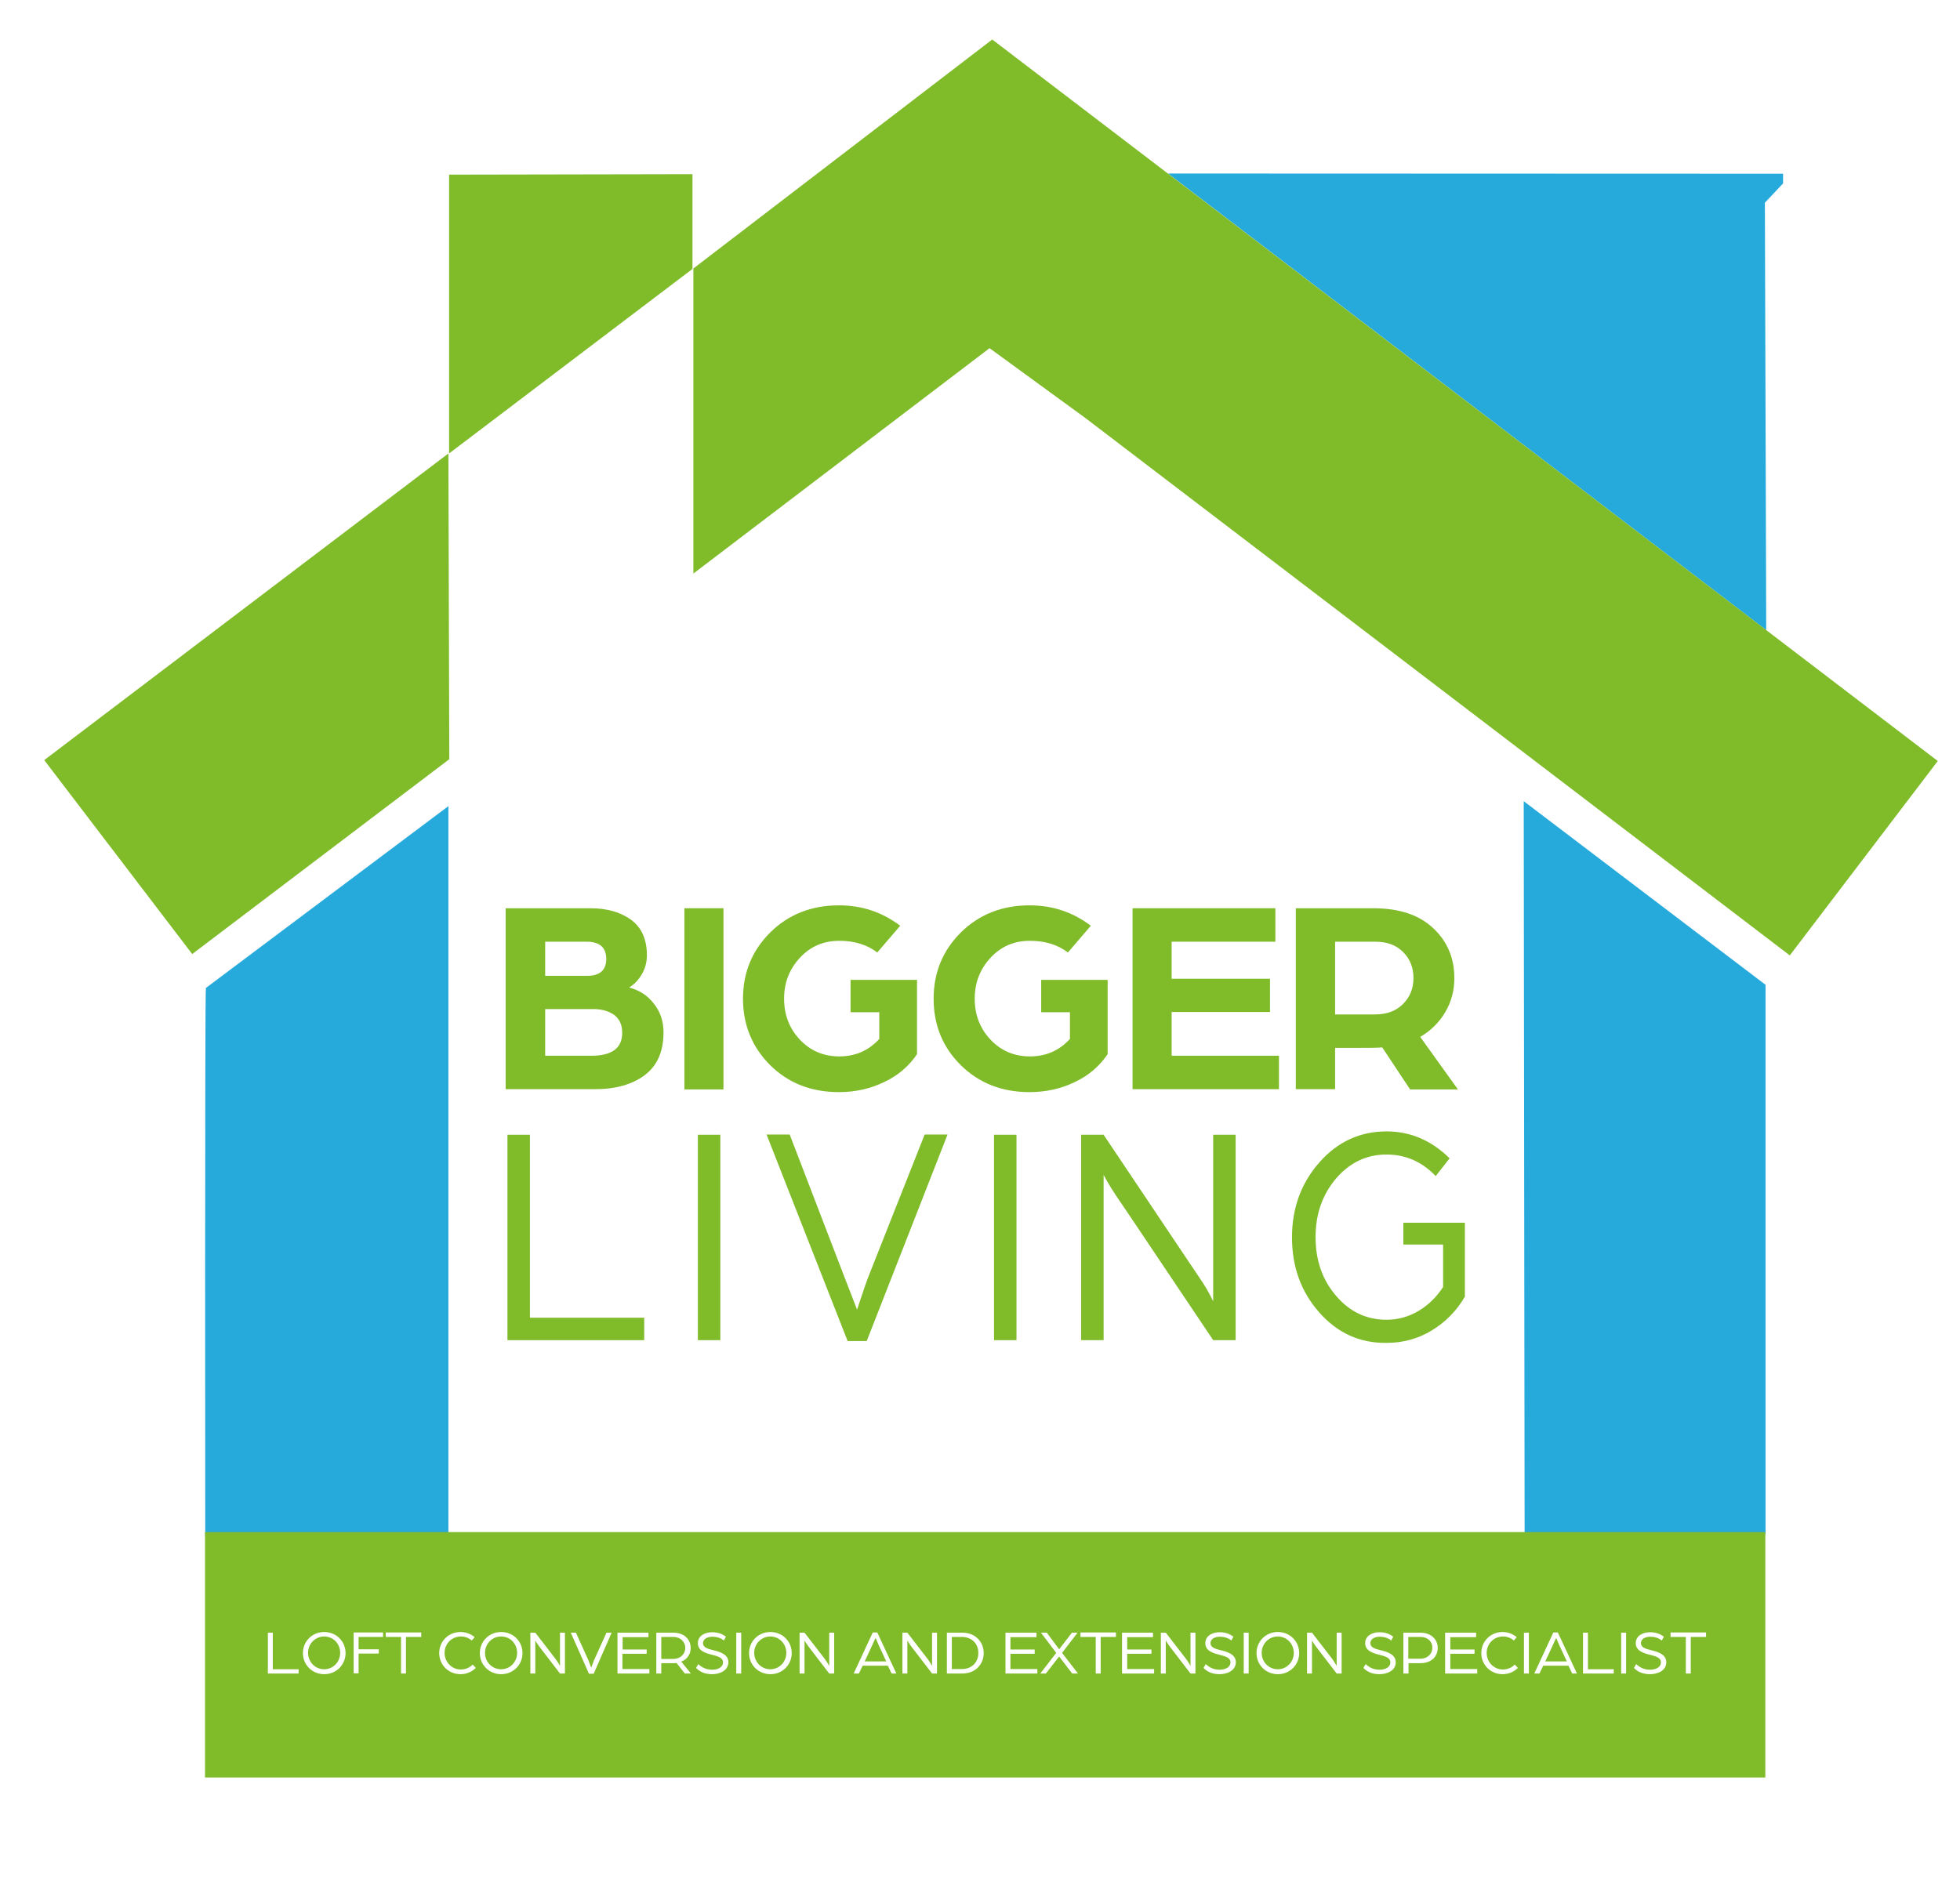 <?xml version="1.0" encoding="UTF-8"?>
<svg xmlns="http://www.w3.org/2000/svg" xmlns:xlink="http://www.w3.org/1999/xlink" version="1.1" id="Layer_2" x="0px" y="0px" viewBox="0 0 872.9 836.7" style="enable-background:new 0 0 872.9 836.7;" xml:space="preserve">
<style type="text/css">
	.st0{fill:#25AADB;}
	.st1{fill:#80BB2A;}
</style>
<path class="st0" d="M91.7,440.1l108-81v325.1H91.4C91.4,684.2,91.2,440.7,91.7,440.1z"></path>
<polygon class="st0" points="678.6,356.9 786.3,438.7 786.3,683.5 679,683.5 "></polygon>
<path class="st0" d="M520.2,77.3l273.9,0.1v4.3l-8.1,8.6c0.2,63.7,0.4,126.6,0.6,190.4"></path>
<polygon class="st1" points="19.7,338.6 85.6,425 200.1,338.2 199.7,202 "></polygon>
<polygon class="st1" points="200,77.8 200,202 308.4,119.8 308.4,77.6 "></polygon>
<polygon class="st1" points="308.8,255.5 308.8,119.6 441.9,17.6 863,339 797.1,425.6 483.5,186.3 440.7,155.1 "></polygon>
<g>
	<g>
		<path class="st1" d="M225.2,485.3v-80.7H263c7.3,0,13.3,1.7,18,5.1c4.7,3.4,7.1,8.7,7.1,15.9c0,2.9-0.7,5.7-2.2,8.3    c-1.5,2.6-3.4,4.6-5.7,6c4.5,1.2,8.2,3.5,11,7.2c2.9,3.6,4.3,7.9,4.3,12.8c0,8.5-2.8,14.8-8.3,19c-5.6,4.2-13,6.3-22.3,6.3H225.2z     M242.7,434.7h18.8c5.6,0,8.5-2.5,8.5-7.5c0-5.1-2.9-7.7-8.7-7.7h-18.5V434.7z M242.7,470.3h20.7c9.1,0,13.7-3.4,13.7-10.2    c0-3.6-1.2-6.2-3.6-8c-2.4-1.7-5.5-2.6-9.3-2.6h-21.4V470.3z"></path>
		<path class="st1" d="M304.8,485.3v-80.7h17.4v80.7H304.8z"></path>
		<path class="st1" d="M330.9,444.9c0-11.6,4-21.4,12.1-29.5c8.1-8,18.3-12.1,30.6-12.1c10.2,0,19.3,3,27.3,9.1l-10.2,11.9    c-4.6-3.5-10.2-5.2-16.9-5.2c-7.1,0-12.9,2.5-17.6,7.6c-4.7,5.1-7,11.1-7,18.2c0,7.1,2.3,13.2,7,18.2c4.7,5,10.6,7.5,17.6,7.5    c7.1,0,13.1-2.6,17.8-7.8v-11.9h-12.8v-14.4h29.6v33.1c-3.6,5.3-8.4,9.5-14.6,12.4c-6.1,3-12.9,4.5-20.2,4.5    c-12.3,0-22.5-4-30.6-12C335,466.5,330.9,456.6,330.9,444.9z"></path>
		<path class="st1" d="M415.8,444.9c0-11.6,4-21.4,12.1-29.5c8.1-8,18.3-12.1,30.6-12.1c10.2,0,19.3,3,27.3,9.1l-10.2,11.9    c-4.6-3.5-10.2-5.2-16.9-5.2c-7.1,0-12.9,2.5-17.6,7.6c-4.7,5.1-7,11.1-7,18.2c0,7.1,2.3,13.2,7,18.2c4.7,5,10.6,7.5,17.6,7.5    c7.1,0,13.1-2.6,17.8-7.8v-11.9h-12.8v-14.4h29.6v33.1c-3.6,5.3-8.4,9.5-14.6,12.4c-6.1,3-12.9,4.5-20.2,4.5    c-12.3,0-22.5-4-30.6-12C419.8,466.5,415.8,456.6,415.8,444.9z"></path>
		<path class="st1" d="M504.4,485.3v-80.7H568v14.9h-46.2V436h43.8v14.8h-43.8v19.5h47.8v14.9H504.4z"></path>
		<path class="st1" d="M577.1,485.3v-80.7h34.5c11.5,0,20.3,2.9,26.6,8.8c6.3,5.8,9.5,13.3,9.5,22.3c0,5.5-1.3,10.5-4,15.1    c-2.7,4.6-6.4,8.3-11.2,11.1l16.8,23.4H628l-12.4-18.7c-2.7,0.2-6.6,0.2-11.7,0.2h-9.3v18.4H577.1z M594.5,451.9h17.8    c5.2,0,9.4-1.5,12.5-4.6c3.1-3.1,4.7-6.9,4.7-11.6c0-4.6-1.5-8.5-4.6-11.6c-3.1-3.1-7.2-4.6-12.4-4.6h-17.9V451.9z"></path>
	</g>
	<g>
		<path class="st1" d="M226,597v-91.5h10v81.5h50.9v10H226z"></path>
		<path class="st1" d="M310.8,597v-91.5h10V597H310.8z"></path>
		<path class="st1" d="M377.5,597.4l-36.1-92h10.3l23.5,61.2l6.5,16.8c2.5-7.6,4.4-13.3,6-17.1l24.1-60.9H422l-36,92H377.5z"></path>
		<path class="st1" d="M442.7,597v-91.5h10V597H442.7z"></path>
		<path class="st1" d="M481.5,597v-91.5h10l38.2,57c1.5,2.2,3.2,4.8,5.1,7.6c1.9,2.8,3.2,5.1,4.1,6.8l1.4,2.8v-74.2h10V597h-10    l-37.1-55.3c-1.8-2.6-3.6-5.4-5.7-8.4c-2-3-3.5-5.4-4.5-7.2l-1.5-2.7V597H481.5z"></path>
		<path class="st1" d="M587.5,584.6c-8.1-9.2-12.1-20.3-12.1-33.4c0-13.1,4.1-24.2,12.2-33.4c8.1-9.2,18.1-13.8,29.9-13.8    c10.6,0,20,4,28.1,12l-6.2,7.9c-6.1-6.4-13.4-9.6-21.9-9.6c-8.9,0-16.4,3.6-22.5,10.7c-6.1,7.2-9.1,15.9-9.1,26.1    c0,10.3,3,19,9.1,26.1c6.1,7.2,13.6,10.7,22.5,10.7c5.1,0,9.8-1.3,14.2-3.9c4.4-2.6,8-6.1,11-10.7v-18.9h-17.7v-9.7h27.4v32.9    c-3.7,6.4-8.7,11.4-14.8,15.1c-6.1,3.7-12.8,5.5-20,5.5C605.6,598.4,595.6,593.8,587.5,584.6z"></path>
	</g>
</g>
<g>
	<path class="st1" d="M428.4,729.2h-4.5v14.3h4.5c4.4,0,7.3-3,7.3-7.1C435.8,732.3,432.8,729.2,428.4,729.2z"></path>
	<path class="st1" d="M569.1,729c-4.1,0-7.2,3.3-7.2,7.3s3.1,7.3,7.2,7.3c4,0,7.1-3.3,7.1-7.3S573.1,729,569.1,729z"></path>
	<path class="st1" d="M343.1,729c-4.1,0-7.2,3.3-7.2,7.3s3.1,7.3,7.2,7.3c4,0,7.1-3.3,7.1-7.3S347.1,729,343.1,729z"></path>
	<path class="st1" d="M388.4,733l-3.3,7.1h9.6l-3.3-7.1c-0.6-1.3-1.3-3.1-1.4-3.3C389.7,730,389,731.7,388.4,733z"></path>
	<path class="st1" d="M305.2,734.1c0-2.7-2.2-4.9-5.3-4.9h-5.4v9.8h5.4C303,739,305.2,736.8,305.2,734.1z"></path>
	<path class="st1" d="M144.4,729c-4.1,0-7.2,3.3-7.2,7.3s3.1,7.3,7.2,7.3c4,0,7.1-3.3,7.1-7.3S148.5,729,144.4,729z"></path>
	<path class="st1" d="M223.2,729c-4.1,0-7.2,3.3-7.2,7.3s3.1,7.3,7.2,7.3c4,0,7.1-3.3,7.1-7.3S227.3,729,223.2,729z"></path>
	<path class="st1" d="M632.7,729.2h-5.5v9.7h5.4c3.2,0,5.3-2.2,5.3-4.9C638,731.4,635.9,729.2,632.7,729.2z"></path>
	<path class="st1" d="M91.3,682.5v109.3h694.9V682.5H91.3z M133.1,745.5h-13.8v-18.2h2.2v16.3h11.5V745.5z M144.4,745.8   c-5.4,0-9.5-4.2-9.5-9.4s4.1-9.4,9.5-9.4c5.4,0,9.5,4.2,9.5,9.4S149.8,745.8,144.4,745.8z M170.5,729.2h-10.8v5.5h9v1.9h-9v8.8   h-2.2v-18.2h13.1V729.2z M187.5,729.2h-6.7v16.3h-2.2v-16.3h-6.8v-2h15.8V729.2z M205.1,745.8c-5.4,0-9.5-4.2-9.5-9.4   c0-5.2,4.1-9.4,9.5-9.4c2.4,0,4.6,0.9,6.3,2.3l-1.3,1.5c-1.4-1.2-3-1.8-4.8-1.8c-4.2,0-7.3,3.3-7.3,7.3c0,4,3.1,7.4,7.2,7.4   c2.1,0,4-0.8,5.3-2.2l1.4,1.5C210.2,744.7,207.8,745.8,205.1,745.8z M223.2,745.8c-5.4,0-9.5-4.2-9.5-9.4s4.1-9.4,9.5-9.4   c5.4,0,9.5,4.2,9.5,9.4S228.6,745.8,223.2,745.8z M251.7,745.5h-2.3l-8.9-11.6c-1.1-1.4-2.1-3.1-2.1-3.1v14.7h-2.2v-18.2h2.2   l9.1,11.8c0.9,1.2,1.9,3,1.9,3v-14.8h2.2V745.5z M264.4,745.6h-2.1l-8.1-18.3h2.3l5.6,12.4c0.4,1,1.2,3.2,1.2,3.2s0.8-2.2,1.2-3.2   l5.6-12.4h2.3L264.4,745.6z M289.2,745.5H275v-18.2h13.8v2h-11.5v5.5H288v1.9h-10.8v6.8h12V745.5z M305,745.5l-3.7-4.7   c-0.5,0.1-1.2,0.1-1.8,0.1h-5v4.6h-2.2v-18.2h7.5c5.1,0,7.8,3.1,7.8,6.9c0,2.6-1.5,5-4.2,6l4.3,5.3H305z M317.1,745.8   c-3.6,0-5.8-1.4-7.1-2.8l1-1.7c1.5,1.4,3.4,2.5,6.2,2.5c2.4,0,4.8-1,4.8-3.3c0-2.1-2.4-2.7-4.7-3.3c-3.3-0.8-6.5-1.9-6.5-5.2   c0-3.3,3.1-4.9,6.4-4.9c2.2,0,4.3,0.6,6.1,2l-0.9,1.7c-1.6-1.3-3.5-1.7-5.2-1.7c-1.8,0-4.1,0.8-4.1,2.9c0,1.9,2.1,2.5,4.5,3.1   c3.4,0.8,6.8,2,6.8,5.4C324.3,744.2,320.6,745.8,317.1,745.8z M330.1,745.5h-2.2v-18.2h2.2V745.5z M343.1,745.8   c-5.4,0-9.5-4.2-9.5-9.4s4.1-9.4,9.5-9.4c5.4,0,9.5,4.2,9.5,9.4S348.5,745.8,343.1,745.8z M371.6,745.5h-2.3l-8.9-11.6   c-1.1-1.4-2.1-3.1-2.1-3.1v14.7h-2.2v-18.2h2.2l9.1,11.8c0.9,1.2,1.9,3,1.9,3v-14.8h2.2V745.5z M397.1,745.5l-1.7-3.5h-11.2   l-1.7,3.5h-2.3l8.5-18.3h2l8.5,18.3H397.1z M417.4,745.5h-2.3l-8.9-11.6c-1.1-1.4-2.1-3.1-2.1-3.1v14.7h-2.2v-18.2h2.2l9.1,11.8   c0.9,1.2,1.9,3,1.9,3v-14.8h2.2V745.5z M428.6,745.5h-6.9v-18.2h6.9c5.8,0,9.5,4.1,9.5,9.1S434.4,745.5,428.6,745.5z M462,745.5   h-14.2v-18.2h13.8v2H450v5.5h10.8v1.9H450v6.8h12V745.5z M477.5,745.5l-5.8-7.6l-5.9,7.6h-2.5l7.1-9.2l-6.8-9h2.6l5.5,7.4l5.7-7.4   h2.5l-6.9,9l7.1,9.2H477.5z M496.9,729.2h-6.7v16.3h-2.2v-16.3h-6.8v-2h15.8V729.2z M513.9,745.5h-14.2v-18.2h13.8v2h-11.5v5.5   h10.8v1.9h-10.8v6.8h12V745.5z M532.5,745.5h-2.3l-8.9-11.6c-1.1-1.4-2.1-3.1-2.1-3.1v14.7H517v-18.2h2.2l9.1,11.8   c0.9,1.2,1.9,3,1.9,3v-14.8h2.2V745.5z M543.1,745.8c-3.6,0-5.8-1.4-7.1-2.8l1-1.7c1.5,1.4,3.4,2.5,6.2,2.5c2.4,0,4.8-1,4.8-3.3   c0-2.1-2.4-2.7-4.7-3.3c-3.3-0.8-6.5-1.9-6.5-5.2c0-3.3,3.1-4.9,6.4-4.9c2.2,0,4.3,0.6,6.1,2l-0.9,1.7c-1.6-1.3-3.5-1.7-5.2-1.7   c-1.8,0-4.1,0.8-4.1,2.9c0,1.9,2.1,2.5,4.5,3.1c3.4,0.8,6.8,2,6.8,5.4C550.3,744.2,546.6,745.8,543.1,745.8z M556.1,745.5h-2.2   v-18.2h2.2V745.5z M569.1,745.8c-5.4,0-9.5-4.2-9.5-9.4s4.1-9.4,9.5-9.4c5.4,0,9.5,4.2,9.5,9.4S574.5,745.8,569.1,745.8z    M597.6,745.5h-2.3l-8.9-11.6c-1.1-1.4-2.1-3.1-2.1-3.1v14.7h-2.2v-18.2h2.2l9.1,11.8c0.9,1.2,1.9,3,1.9,3v-14.8h2.2V745.5z    M614.3,745.8c-3.6,0-5.8-1.4-7.1-2.8l1-1.7c1.5,1.4,3.4,2.5,6.2,2.5c2.4,0,4.8-1,4.8-3.3c0-2.1-2.4-2.7-4.7-3.3   c-3.3-0.8-6.5-1.9-6.5-5.2c0-3.3,3.1-4.9,6.4-4.9c2.2,0,4.3,0.6,6.1,2l-0.9,1.7c-1.6-1.3-3.5-1.7-5.2-1.7c-1.8,0-4.1,0.8-4.1,2.9   c0,1.9,2.1,2.5,4.5,3.1c3.4,0.8,6.8,2,6.8,5.4C621.6,744.2,617.8,745.8,614.3,745.8z M632.5,740.9h-5.2v4.6H625v-18.2h7.5   c5,0,7.8,3.1,7.8,6.8S637.6,740.9,632.5,740.9z M657.8,745.5h-14.2v-18.2h13.8v2h-11.5v5.5h10.8v1.9h-10.8v6.8h12V745.5z    M669.2,745.8c-5.4,0-9.5-4.2-9.5-9.4c0-5.2,4.1-9.4,9.5-9.4c2.4,0,4.6,0.9,6.3,2.3l-1.3,1.5c-1.4-1.2-3-1.8-4.8-1.8   c-4.2,0-7.3,3.3-7.3,7.3c0,4,3.1,7.4,7.2,7.4c2.1,0,4-0.8,5.3-2.2l1.4,1.5C674.3,744.7,671.9,745.8,669.2,745.8z M680.9,745.5h-2.2   v-18.2h2.2V745.5z M700.2,745.5l-1.7-3.5h-11.2l-1.7,3.5h-2.3l8.5-18.3h2l8.5,18.3H700.2z M718.8,745.5H705v-18.2h2.2v16.3h11.5   V745.5z M724.2,745.5H722v-18.2h2.2V745.5z M734.8,745.8c-3.6,0-5.8-1.4-7.1-2.8l1-1.7c1.5,1.4,3.4,2.5,6.2,2.5   c2.4,0,4.8-1,4.8-3.3c0-2.1-2.4-2.7-4.7-3.3c-3.3-0.8-6.5-1.9-6.5-5.2c0-3.3,3.1-4.9,6.4-4.9c2.2,0,4.3,0.6,6.1,2l-0.9,1.7   c-1.6-1.3-3.5-1.7-5.2-1.7c-1.8,0-4.1,0.8-4.1,2.9c0,1.9,2.1,2.5,4.5,3.1c3.4,0.8,6.8,2,6.8,5.4   C742.1,744.2,738.3,745.8,734.8,745.8z M759.7,729.2h-6.7v16.3h-2.2v-16.3h-6.8v-2h15.8V729.2z"></path>
	<path class="st1" d="M691.5,733l-3.3,7.1h9.6l-3.3-7.1c-0.6-1.3-1.3-3.1-1.4-3.3C692.8,730,692.1,731.7,691.5,733z"></path>
</g>
</svg>
